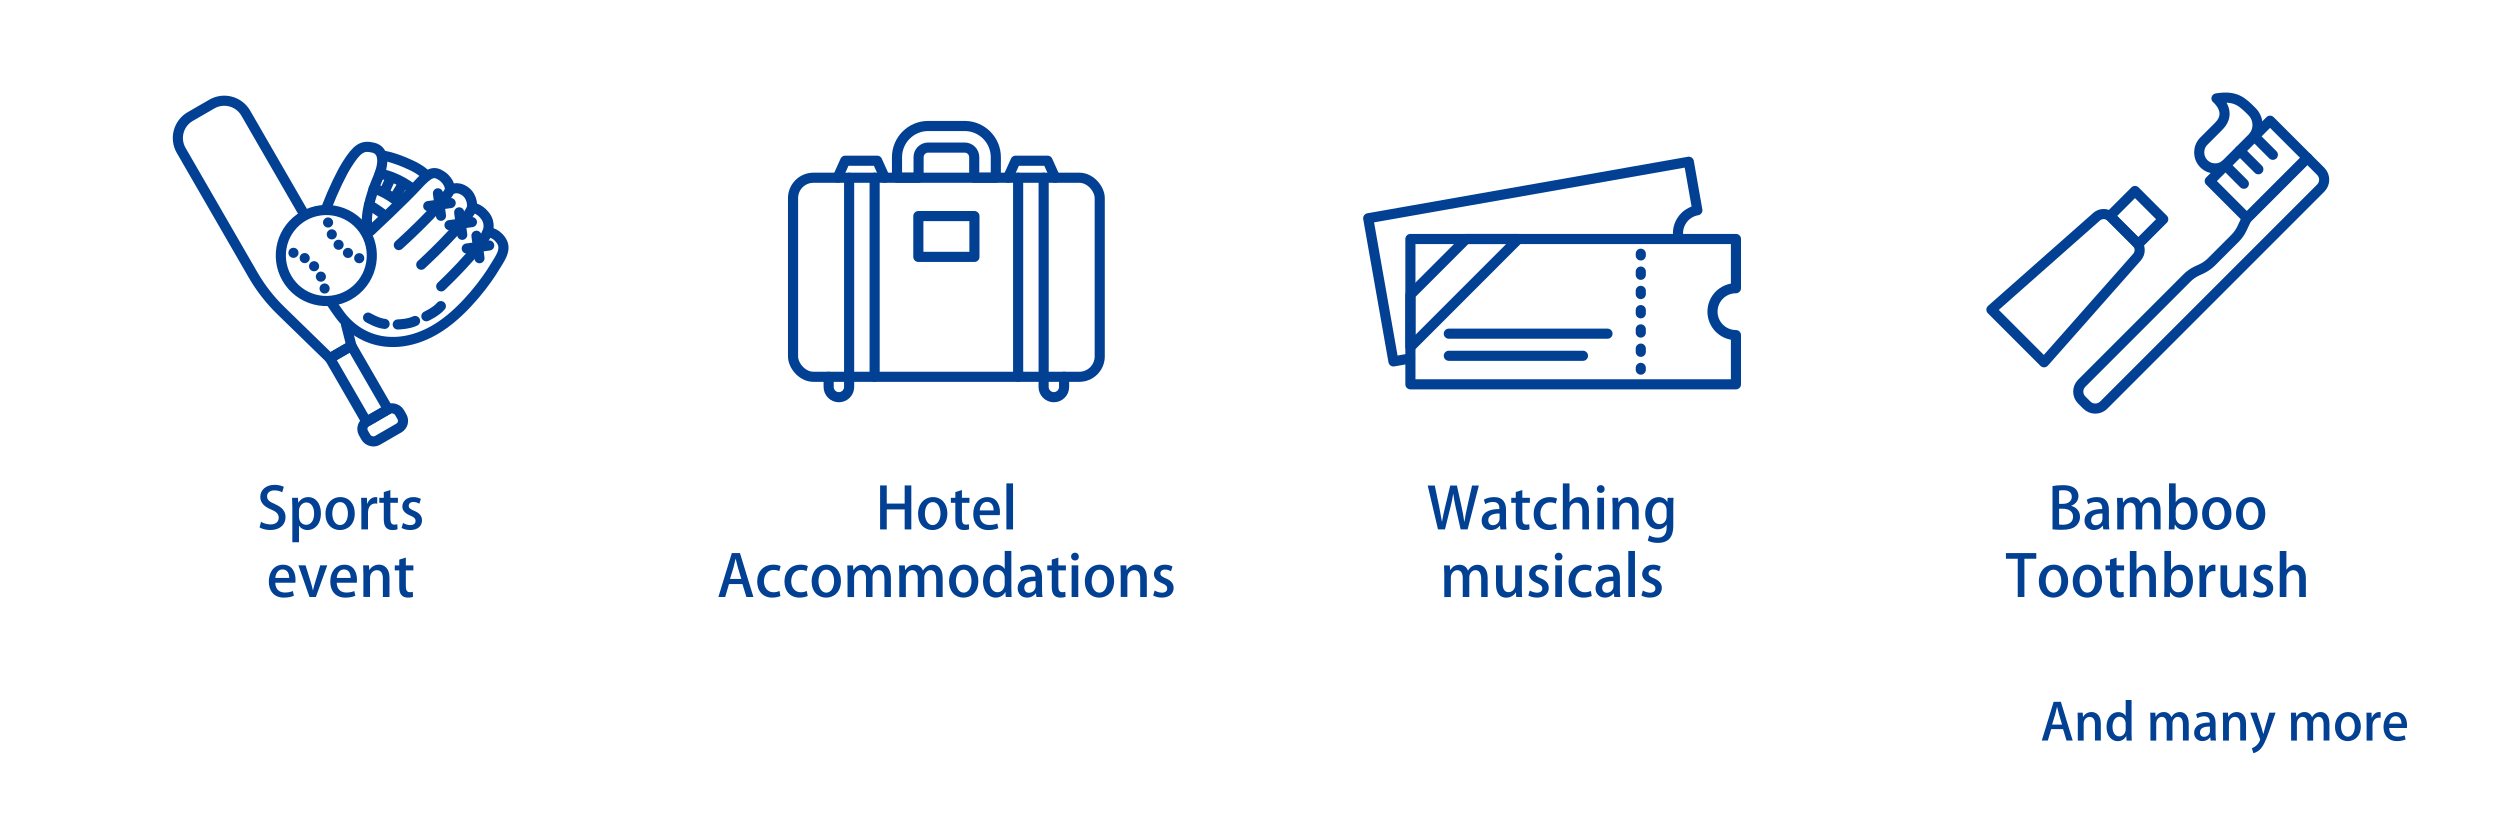 <svg height="247" viewBox="0 0 740 247" width="740" xmlns="http://www.w3.org/2000/svg"><g fill="none" stroke="#024093" stroke-linecap="round" stroke-linejoin="round" stroke-width="3"><path d="m496.79 70.27c-.67-3.78 1.86-7.38 5.63-8.04l-2.53-14.35-94.9 16.73 7.47 42.37 4.92-.87"/><path d="m485.67 109.41v-.52"/><path d="m485.67 104.14v-26.15" stroke-dasharray="0 0 .95 4.75"/><path d="m485.67 75.61v-.51"/><path d="m417.48 87.26v15.45l31.96-31.97h-15.45z"/><path d="m506.9 92.25c0-3.83 3.11-6.94 6.94-6.94v-14.57h-96.36v43.02h96.36v-14.57c-3.83 0-6.94-3.11-6.94-6.94z"/><path d="m428.85 98.77h46.97"/><path d="m428.85 105.31h39.71"/><path d="m626.45 59.1h11.82v10.47h-11.82z" transform="matrix(-.707 -.707 .707 -.707 1034.03 556.97)"/><path d="m624.91 64.28 7.51 7.51c1.18 1.18 1.24 3.07.13 4.32l-27.51 31.13-15.58-15.58 31.13-27.51c1.25-1.1 3.14-1.05 4.32.13z"/><path d="m616.2 118.4 1.51 1.51c1.38 1.38 3.61 1.38 4.99 0l64.22-64.22c1.38-1.38 1.38-3.61 0-4.99l-4-4-17.86 17.86-1.42 3.02c-.52 1.11-1.23 2.12-2.1 2.99l-6.92 6.92c-.88.88-1.91 1.6-3.03 2.12l-1.24.57c-1.13.52-2.15 1.24-3.03 2.12l-31.12 31.12c-1.38 1.38-1.38 3.61 0 4.99z"/><path d="m660.66 37.47h15.62v25.26h-15.62z" transform="matrix(-.707 -.707 .707 -.707 1105.72 558.21)"/><path d="m667.23 40.29 5.53 5.53"/><path d="m662.95 44.58 5.52 5.52"/><path d="m658.66 48.87 5.52 5.52"/><path d="m666.61 40.92-7.55 7.55c-1.85 1.85-4.87 1.85-6.71 0-1.85-1.85-1.85-4.87 0-6.71l4.4-4.4c4.24-4.24-.67-8.23-.67-8.23 5.69-.92 7.56.95 10.52 3.92 2.17 2.17 2.17 5.72 0 7.89z"/><rect height="58.92" rx="6.04" width="90.78" x="234.74" y="52.61"/><path d="m258.89 111.53v-58.92"/><path d="m251.34 111.53v-58.92"/><path d="m301.37 52.61v58.92"/><path d="m308.92 52.61v58.92"/><path d="m294.76 52.61h-6.39v-6.09c0-1.57-1.27-2.84-2.84-2.84h-10.79c-1.57 0-2.84 1.27-2.84 2.84v6.09h-6.39v-6.09c0-5.09 4.14-9.23 9.23-9.23h10.79c5.09 0 9.23 4.14 9.23 9.23z"/><path d="m251.34 111.53v3.01c0 1.67-1.36 3.03-3.03 3.03s-3.03-1.36-3.03-3.03v-3.01"/><path d="m314.97 111.53v3.01c0 1.67-1.36 3.03-3.03 3.03s-3.03-1.36-3.03-3.03v-3.01"/><path d="m271.83 63.96h16.6v12.08h-16.6z"/><path d="m298.35 52.61 2.27-5.04h9.46l2.26 5.04"/><path d="m247.92 52.61 2.26-5.04h9.46l2.27 5.04"/><path d="m102.57 102.75h7.37v21.71h-7.37z" transform="matrix(.866 -.5 .5 .866 -42.56 68.35)"/><rect height="6.4" rx="2.45" transform="matrix(.866 -.5 .5 .866 -47.71 73.49)" width="12.27" x="107.15" y="122.57"/><path d="m89.73 62.9-16.98-29.41c-2.03-3.51-6.52-4.72-10.04-2.69l-6.39 3.69c-3.51 2.03-4.72 6.52-2.69 10.04l21.24 36.79c2.25 3.9 5.03 7.48 8.26 10.62l14.5 14.11 6.39-3.69-1.6-6.31"/><path d="m96.66 61.42c2.04-5.28 4.49-10.31 6.11-12.84 2.91-4.55 4.44-5.72 7.79-4.85 3.36.86 3.07 5.01 1.3 9-1.78 3.99-4.98 13.89-2.12 15.59 0 0 10.26-9.6 13.71-13.41 3.5-3.85 4.98-4.47 7.37-2.8 2.56 1.79 2.4 4.17 2.4 4.17s1.89-1.46 4.41.3c2.51 1.76 2.1 4.95 2.1 4.95s1.89-.13 3.81 2.28c1.92 2.42.73 4.97.73 4.97s2.33-.24 4.12 2.46c1.78 2.7-.52 5.42-2.24 8.3-1.78 2.99-8.1 11.95-15.74 17.04-11.28 7.52-23.29 5.66-30.01-3.66-.8-1.11-1.62-2.28-2.41-3.49"/><path d="m113.26 46.05s2.92.28 8.33 2.79c3.35 1.55 4.59 3.05 4.59 3.05"/><path d="m112.39 51.4c5.57 1 9.78 4.53 9.78 4.53"/><path d="m110.59 55.87c3.58.74 7.52 4.12 7.52 4.12"/><path d="m109.21 60.7c2.24 1.11 4.74 3.15 4.74 3.15"/><path d="m118.05 72.54s12.52-11.21 15.17-16.27"/><path d="m124.69 78.36s12.81-11.73 15.03-16.84"/><path d="m130.6 84.77s11.4-10.73 13.66-16"/><path d="m113.95 56.45 1.69-3.78"/><path d="m116.95 58.19 2.03-3.27"/><path d="m126.76 61 6.64-.9"/><path d="m129.63 57.22.9 6.65"/><path d="m133.05 66.64 6.64-.9"/><path d="m135.92 62.86.9 6.65"/><path d="m138.16 73.56 6.64-.9"/><path d="m141.03 69.78.9 6.65"/><path d="m126.2 93.61s2.97-1.38 4.29-3"/><path d="m117.73 96.04s3.27-.08 5.13-1.03"/><path d="m108.95 94.01s2.81 1.68 4.89 1.86"/><path d="m106.74 66.77c4.89 5.61 4.31 14.12-1.29 19.01-5.61 4.89-14.12 4.31-19.01-1.29-4.89-5.61-4.31-14.12 1.29-19.01 5.61-4.89 14.12-4.31 19.01 1.29z"/><g stroke-dasharray="0 0 0 3.69"><path d="m96.08 85.4c-.4-2.37-1.43-4.65-3.12-6.6-2.13-2.44-4.95-3.92-7.91-4.41"/><path d="m97.11 65.86c.4 2.37 1.43 4.65 3.12 6.6 2.13 2.44 4.95 3.92 7.91 4.41"/></g></g><g fill="#024093"><path d="m83.55 145.73c-.42-.24-1.24-.58-2.31-.58-1.55 0-2.19.9-2.19 1.73 0 1.11.73 1.65 2.38 2.36 2.09.92 3.09 2.06 3.09 3.84 0 2.18-1.62 3.81-4.54 3.81-1.22 0-2.52-.36-3.15-.78l.44-1.65c.7.43 1.75.77 2.82.77 1.55 0 2.41-.8 2.41-1.97 0-1.11-.66-1.79-2.21-2.43-1.94-.78-3.25-1.95-3.25-3.72 0-2.06 1.65-3.6 4.23-3.6 1.24 0 2.18.31 2.74.6l-.48 1.63z"/><path d="m88.33 148.77c.65-1.05 1.67-1.63 2.97-1.63 2.11 0 3.69 1.87 3.69 4.78 0 3.43-1.99 4.98-3.96 4.98-1.12 0-2.04-.53-2.5-1.29h-.03v4.9h-1.97v-10.13c0-1.22-.03-2.19-.07-3.03h1.73l.1 1.43h.03zm.17 4.17c0 1.68 1.16 2.4 2.12 2.4 1.53 0 2.36-1.41 2.36-3.35 0-1.79-.8-3.26-2.31-3.26-1.17 0-2.18 1.1-2.18 2.48v1.73z"/><path d="m105.01 151.95c0 3.5-2.28 4.95-4.39 4.95-2.43 0-4.28-1.78-4.28-4.81s1.94-4.95 4.42-4.95 4.25 1.94 4.25 4.81zm-4.32-3.33c-1.68 0-2.33 1.8-2.33 3.42 0 1.84.87 3.38 2.31 3.38s2.31-1.55 2.31-3.42c0-1.55-.65-3.38-2.29-3.38z"/><path d="m111.67 149.08c-.17-.03-.36-.05-.58-.05-1.33 0-2.16 1.09-2.16 2.72v4.96h-1.97v-6.51c0-1.09-.02-1.99-.07-2.86h1.72l.07 1.72h.07c.42-1.19 1.41-1.92 2.43-1.92.19 0 .32.02.49.05z"/><path d="m113.59 145.65 1.96-.61v2.31h2.23v1.48h-2.23v4.74c0 1.16.36 1.72 1.19 1.72.39 0 .63-.05.87-.12l.07 1.51c-.34.14-.87.22-1.53.22-.78 0-1.44-.25-1.85-.71-.48-.51-.7-1.29-.7-2.52v-4.84h-1.33v-1.48h1.33v-1.7z"/><path d="m124.13 149.11c-.37-.24-1.02-.53-1.78-.53-.88 0-1.36.51-1.36 1.14s.42.97 1.56 1.46c1.55.63 2.36 1.48 2.36 2.84 0 1.8-1.38 2.87-3.5 2.87-.99 0-1.92-.25-2.55-.63l.44-1.46c.48.29 1.34.63 2.14.63 1.05 0 1.56-.51 1.56-1.22s-.39-1.1-1.51-1.58c-1.67-.66-2.4-1.6-2.4-2.69 0-1.56 1.28-2.8 3.25-2.8.92 0 1.72.25 2.23.54z"/><path d="m86.99 176.34c-.66.31-1.7.56-2.97.56-2.82 0-4.45-1.89-4.45-4.74s1.56-5.01 4.22-5.01 3.69 2.19 3.69 4.5c0 .32-.02.59-.05.83h-5.95c.05 2.11 1.36 2.91 2.84 2.91 1.04 0 1.75-.19 2.36-.44l.32 1.39zm-1.39-5.27c.02-1.12-.44-2.52-1.95-2.52s-2.06 1.43-2.16 2.52z"/><path d="m96.87 167.34-3.37 9.37h-1.89l-3.28-9.37h2.12l1.53 4.98c.25.82.46 1.6.63 2.38h.05c.17-.78.39-1.55.63-2.36l1.51-5h2.06z"/><path d="m105.18 176.34c-.66.31-1.7.56-2.97.56-2.82 0-4.45-1.89-4.45-4.74s1.56-5.01 4.22-5.01 3.69 2.19 3.69 4.5c0 .32-.02.59-.05.83h-5.95c.05 2.11 1.36 2.91 2.84 2.91 1.04 0 1.75-.19 2.36-.44l.32 1.39zm-1.39-5.27c.02-1.12-.44-2.52-1.95-2.52s-2.06 1.43-2.16 2.52z"/><path d="m115.3 176.71h-1.97v-5.49c0-1.33-.44-2.45-1.79-2.45-.97 0-2.01.8-2.01 2.29v5.64h-1.97v-6.73c0-1.04-.03-1.84-.07-2.63h1.72l.1 1.39h.05c.44-.8 1.43-1.6 2.84-1.6s3.09.95 3.09 3.84v5.73z"/><path d="m118.17 165.65 1.96-.61v2.31h2.23v1.48h-2.23v4.74c0 1.16.36 1.72 1.19 1.72.39 0 .63-.05.87-.12l.07 1.51c-.34.14-.87.22-1.53.22-.78 0-1.44-.25-1.85-.71-.48-.51-.7-1.29-.7-2.52v-4.84h-1.33v-1.48h1.33v-1.7z"/><path d="m269.75 156.71h-1.97v-5.92h-5.3v5.92h-1.97v-13.02h1.97v5.37h5.3v-5.37h1.97z"/><path d="m280.42 151.95c0 3.5-2.28 4.95-4.39 4.95-2.43 0-4.28-1.78-4.28-4.81s1.94-4.95 4.42-4.95 4.25 1.94 4.25 4.81zm-4.32-3.33c-1.68 0-2.33 1.8-2.33 3.42 0 1.84.87 3.38 2.31 3.38s2.31-1.55 2.31-3.42c0-1.55-.65-3.38-2.29-3.38z"/><path d="m282.77 145.65 1.96-.61v2.31h2.23v1.48h-2.23v4.74c0 1.16.36 1.72 1.19 1.72.39 0 .63-.05.87-.12l.07 1.51c-.34.14-.87.22-1.53.22-.78 0-1.44-.25-1.85-.71-.48-.51-.7-1.29-.7-2.52v-4.84h-1.33v-1.48h1.33v-1.7z"/><path d="m295.5 156.34c-.66.31-1.7.56-2.97.56-2.82 0-4.45-1.89-4.45-4.74s1.56-5.01 4.22-5.01 3.69 2.19 3.69 4.5c0 .32-.02.59-.05.83h-5.95c.05 2.11 1.36 2.91 2.84 2.91 1.04 0 1.75-.19 2.36-.44l.32 1.39zm-1.39-5.27c.02-1.12-.44-2.52-1.95-2.52s-2.06 1.43-2.16 2.52z"/><path d="m299.86 156.71h-1.97v-13.63h1.97z"/><path d="m223 176.71h-2.07l-1.17-3.82h-3.98l-1.12 3.82h-2.02l3.98-13h2.41l3.98 13zm-3.57-5.34-1.02-3.4c-.24-.85-.46-1.77-.65-2.57h-.03c-.19.8-.39 1.75-.61 2.55l-1.04 3.42z"/><path d="m231.01 176.42c-.44.2-1.33.48-2.41.48-2.7 0-4.47-1.85-4.47-4.78s1.84-4.98 4.84-4.98c.9 0 1.68.22 2.09.42l-.39 1.51c-.34-.17-.88-.37-1.68-.37-1.83 0-2.86 1.5-2.86 3.33 0 2.06 1.21 3.28 2.84 3.28.78 0 1.33-.19 1.77-.37z"/><path d="m239.08 176.42c-.44.2-1.33.48-2.41.48-2.7 0-4.47-1.85-4.47-4.78s1.84-4.98 4.84-4.98c.9 0 1.68.22 2.09.42l-.39 1.51c-.34-.17-.88-.37-1.68-.37-1.83 0-2.86 1.5-2.86 3.33 0 2.06 1.21 3.28 2.84 3.28.78 0 1.33-.19 1.77-.37z"/><path d="m248.92 171.95c0 3.5-2.28 4.95-4.39 4.95-2.43 0-4.28-1.78-4.28-4.81s1.94-4.95 4.42-4.95 4.25 1.94 4.25 4.81zm-4.32-3.33c-1.68 0-2.33 1.8-2.33 3.42 0 1.84.87 3.38 2.31 3.38s2.31-1.55 2.31-3.42c0-1.55-.65-3.38-2.29-3.38z"/><path d="m263.73 176.71h-1.94v-5.35c0-1.56-.51-2.6-1.7-2.6-.9 0-1.82.82-1.82 2.18v5.78h-1.94v-5.64c0-1.31-.49-2.31-1.63-2.31-.88 0-1.89.8-1.89 2.28v5.68h-1.94v-6.73c0-1.05-.03-1.84-.07-2.63h1.7l.1 1.38h.05c.46-.78 1.31-1.58 2.74-1.58 1.19 0 2.09.66 2.48 1.72h.03c.63-1.04 1.55-1.72 2.89-1.72s2.92.95 2.92 3.91v5.66z"/><path d="m279.05 176.71h-1.94v-5.35c0-1.56-.51-2.6-1.7-2.6-.9 0-1.82.82-1.82 2.18v5.78h-1.94v-5.64c0-1.31-.49-2.31-1.63-2.31-.88 0-1.89.8-1.89 2.28v5.68h-1.94v-6.73c0-1.05-.03-1.84-.07-2.63h1.7l.1 1.38h.05c.46-.78 1.31-1.58 2.74-1.58 1.19 0 2.09.66 2.48 1.72h.03c.63-1.04 1.55-1.72 2.89-1.72s2.92.95 2.92 3.91v5.66z"/><path d="m289.59 171.95c0 3.5-2.28 4.95-4.39 4.95-2.43 0-4.28-1.78-4.28-4.81s1.94-4.95 4.42-4.95 4.25 1.94 4.25 4.81zm-4.32-3.33c-1.68 0-2.33 1.8-2.33 3.42 0 1.84.87 3.38 2.31 3.38s2.31-1.55 2.31-3.42c0-1.55-.65-3.38-2.29-3.38z"/><path d="m299.36 174.21c0 .85.03 1.85.07 2.5h-1.73l-.1-1.46h-.05c-.49.95-1.51 1.65-2.84 1.65-2.12 0-3.74-1.89-3.74-4.78 0-3.18 1.82-4.98 3.91-4.98 1.21 0 2.07.54 2.48 1.26h.03v-5.32h1.97zm-1.97-3.08c0-1.53-.97-2.43-2.07-2.43-1.51 0-2.35 1.5-2.35 3.35s.82 3.25 2.31 3.25c1.28 0 2.11-1.12 2.11-2.43v-1.73z"/><path d="m308.44 174.48c0 .8.02 1.61.14 2.23h-1.79l-.14-1.09h-.05c-.53.73-1.45 1.27-2.62 1.27-1.75 0-2.75-1.29-2.75-2.74 0-2.33 2.02-3.48 5.24-3.48 0-.7 0-2.09-1.89-2.09-.83 0-1.68.25-2.28.65l-.41-1.31c.66-.42 1.77-.78 3.03-.78 2.75 0 3.52 1.82 3.52 3.81v3.54zm-1.92-2.48c-1.55 0-3.33.29-3.33 1.96 0 1.04.65 1.5 1.38 1.5 1.07 0 1.96-.82 1.96-1.9v-1.55z"/><path d="m311.31 165.65 1.96-.61v2.31h2.23v1.48h-2.23v4.74c0 1.16.36 1.72 1.19 1.72.39 0 .63-.05.87-.12l.07 1.51c-.34.14-.87.22-1.53.22-.78 0-1.44-.25-1.85-.71-.48-.51-.7-1.29-.7-2.52v-4.84h-1.33v-1.48h1.33v-1.7z"/><path d="m318.18 165.9c-.68 0-1.14-.51-1.14-1.14 0-.66.48-1.16 1.16-1.16s1.14.49 1.14 1.16-.44 1.14-1.16 1.14zm.99 10.81h-1.97v-9.38h1.97z"/><path d="m329.78 171.95c0 3.5-2.28 4.95-4.39 4.95-2.43 0-4.28-1.78-4.28-4.81s1.94-4.95 4.42-4.95 4.25 1.94 4.25 4.81zm-4.32-3.33c-1.68 0-2.33 1.8-2.33 3.42 0 1.84.87 3.38 2.31 3.38s2.31-1.55 2.31-3.42c0-1.55-.65-3.38-2.29-3.38z"/><path d="m339.47 176.71h-1.97v-5.49c0-1.33-.44-2.45-1.79-2.45-.97 0-2.01.8-2.01 2.29v5.64h-1.97v-6.73c0-1.04-.03-1.84-.07-2.63h1.72l.1 1.39h.05c.44-.8 1.43-1.6 2.84-1.6s3.09.95 3.09 3.84v5.73z"/><path d="m346.61 169.11c-.37-.24-1.02-.53-1.78-.53-.88 0-1.36.51-1.36 1.14s.42.97 1.56 1.46c1.55.63 2.36 1.48 2.36 2.84 0 1.8-1.38 2.87-3.5 2.87-.99 0-1.92-.25-2.55-.63l.44-1.46c.48.29 1.34.63 2.14.63 1.05 0 1.56-.51 1.56-1.22s-.39-1.1-1.51-1.58c-1.67-.66-2.4-1.6-2.4-2.69 0-1.56 1.28-2.8 3.25-2.8.92 0 1.72.25 2.23.54z"/><path d="m437.74 143.71-3.33 13h-2.06l-1.41-6.27c-.34-1.51-.59-2.82-.75-4.22h-.05c-.2 1.39-.49 2.67-.88 4.22l-1.55 6.27h-2.07l-3.04-13h2.09l1.29 6.19c.32 1.6.61 3.2.83 4.54h.03c.2-1.39.58-2.92.95-4.57l1.48-6.15h1.97l1.36 6.19c.32 1.53.63 3.03.82 4.52h.05c.22-1.53.53-2.99.87-4.57l1.39-6.14h2.01z"/><path d="m445.78 154.48c0 .8.02 1.61.14 2.23h-1.79l-.14-1.09h-.05c-.53.73-1.45 1.27-2.62 1.27-1.75 0-2.75-1.29-2.75-2.74 0-2.33 2.02-3.48 5.24-3.48 0-.7 0-2.09-1.89-2.09-.83 0-1.68.25-2.28.65l-.41-1.31c.66-.42 1.77-.78 3.03-.78 2.75 0 3.52 1.82 3.52 3.81v3.54zm-1.92-2.48c-1.55 0-3.33.29-3.33 1.96 0 1.04.65 1.5 1.38 1.5 1.07 0 1.96-.82 1.96-1.9v-1.55z"/><path d="m448.65 145.65 1.96-.61v2.31h2.23v1.48h-2.23v4.74c0 1.16.36 1.72 1.19 1.72.39 0 .63-.05.87-.12l.07 1.51c-.34.14-.87.22-1.53.22-.78 0-1.44-.25-1.85-.71-.48-.51-.7-1.29-.7-2.52v-4.84h-1.33v-1.48h1.33v-1.7z"/><path d="m460.84 156.42c-.44.2-1.33.48-2.41.48-2.7 0-4.47-1.85-4.47-4.78s1.84-4.98 4.84-4.98c.9 0 1.68.22 2.09.42l-.39 1.51c-.34-.17-.88-.37-1.68-.37-1.83 0-2.86 1.5-2.86 3.33 0 2.06 1.21 3.28 2.84 3.28.78 0 1.33-.19 1.77-.37z"/><path d="m470.34 156.71h-1.97v-5.47c0-1.34-.46-2.46-1.79-2.46-.97 0-2.01.8-2.01 2.21v5.73h-1.97v-13.63h1.97v5.54h.03c.61-.97 1.67-1.48 2.69-1.48 1.41 0 3.04.95 3.04 3.91v5.66z"/><path d="m473.81 145.9c-.68 0-1.14-.51-1.14-1.14 0-.66.48-1.16 1.16-1.16s1.14.49 1.14 1.16-.44 1.14-1.16 1.14zm.99 10.81h-1.97v-9.38h1.97z"/><path d="m485.07 156.71h-1.97v-5.49c0-1.33-.44-2.45-1.79-2.45-.97 0-2.01.8-2.01 2.29v5.64h-1.97v-6.73c0-1.04-.03-1.84-.07-2.63h1.72l.1 1.39h.05c.44-.8 1.43-1.6 2.84-1.6s3.09.95 3.09 3.84v5.73z"/><path d="m495.37 147.34c-.05.66-.08 1.45-.08 2.7v5.34c0 1.87-.15 5.32-4.59 5.32-1.09 0-2.23-.24-2.96-.68l.44-1.53c.58.34 1.48.66 2.53.66 1.53 0 2.62-.85 2.62-2.97v-.9h-.03c-.48.8-1.39 1.38-2.6 1.38-2.21 0-3.72-1.96-3.72-4.57 0-3.18 1.92-4.95 3.96-4.95 1.39 0 2.18.71 2.57 1.46h.03l.08-1.26zm-2.06 3.62c0-1.24-.82-2.26-2.02-2.26-1.36 0-2.31 1.29-2.31 3.3 0 1.84.83 3.15 2.29 3.15 1.02 0 2.04-.78 2.04-2.35z"/><path d="m440.37 176.71h-1.94v-5.35c0-1.56-.51-2.6-1.7-2.6-.9 0-1.82.82-1.82 2.18v5.78h-1.94v-5.64c0-1.31-.49-2.31-1.63-2.31-.88 0-1.89.8-1.89 2.28v5.68h-1.94v-6.73c0-1.05-.03-1.84-.07-2.63h1.7l.1 1.38h.05c.46-.78 1.31-1.58 2.74-1.58 1.19 0 2.09.66 2.48 1.72h.03c.63-1.04 1.55-1.72 2.89-1.72s2.92.95 2.92 3.91v5.66z"/><path d="m450.46 174.03c0 1.05.05 1.94.08 2.69h-1.73l-.1-1.36h-.05c-.39.65-1.31 1.55-2.82 1.55-1.62 0-3.03-1-3.03-3.99v-5.58h1.97v5.25c0 1.62.46 2.69 1.75 2.69.9 0 1.96-.71 1.96-2.12v-5.8h1.97v6.68z"/><path d="m457.65 169.11c-.37-.24-1.02-.53-1.78-.53-.88 0-1.36.51-1.36 1.14s.42.97 1.56 1.46c1.55.63 2.36 1.48 2.36 2.84 0 1.8-1.38 2.87-3.5 2.87-.99 0-1.92-.25-2.55-.63l.44-1.46c.48.29 1.34.63 2.14.63 1.05 0 1.56-.51 1.56-1.22s-.39-1.1-1.51-1.58c-1.67-.66-2.4-1.6-2.4-2.69 0-1.56 1.28-2.8 3.25-2.8.92 0 1.72.25 2.23.54z"/><path d="m461.34 165.9c-.68 0-1.14-.51-1.14-1.14 0-.66.48-1.16 1.16-1.16s1.14.49 1.14 1.16-.44 1.14-1.16 1.14zm.99 10.81h-1.97v-9.38h1.97z"/><path d="m471.16 176.42c-.44.2-1.33.48-2.41.48-2.7 0-4.47-1.85-4.47-4.78s1.84-4.98 4.84-4.98c.9 0 1.68.22 2.09.42l-.39 1.51c-.34-.17-.88-.37-1.68-.37-1.83 0-2.86 1.5-2.86 3.33 0 2.06 1.21 3.28 2.84 3.28.78 0 1.33-.19 1.77-.37z"/><path d="m479.49 174.48c0 .8.02 1.61.14 2.23h-1.79l-.14-1.09h-.05c-.53.73-1.45 1.27-2.62 1.27-1.75 0-2.75-1.29-2.75-2.74 0-2.33 2.02-3.48 5.24-3.48 0-.7 0-2.09-1.89-2.09-.83 0-1.68.25-2.28.65l-.41-1.31c.66-.42 1.77-.78 3.03-.78 2.75 0 3.52 1.82 3.52 3.81v3.54zm-1.92-2.48c-1.55 0-3.33.29-3.33 1.96 0 1.04.65 1.5 1.38 1.5 1.07 0 1.96-.82 1.96-1.9v-1.55z"/><path d="m483.95 176.71h-1.97v-13.63h1.97z"/><path d="m491.12 169.11c-.37-.24-1.02-.53-1.78-.53-.88 0-1.36.51-1.36 1.14s.42.97 1.56 1.46c1.55.63 2.36 1.48 2.36 2.84 0 1.8-1.38 2.87-3.5 2.87-.99 0-1.92-.25-2.55-.63l.44-1.46c.48.29 1.34.63 2.14.63 1.05 0 1.56-.51 1.56-1.22s-.39-1.1-1.51-1.58c-1.67-.66-2.4-1.6-2.4-2.69 0-1.56 1.28-2.8 3.25-2.8.92 0 1.72.25 2.23.54z"/><path d="m613.52 219.2h-1.83l-1.03-3.38h-3.51l-.99 3.38h-1.79l3.51-11.47h2.13zm-3.15-4.71-.9-3c-.21-.75-.41-1.56-.57-2.26h-.03c-.17.71-.34 1.54-.54 2.25l-.92 3.01z"/><path d="m621.85 219.2h-1.74v-4.84c0-1.17-.39-2.16-1.57-2.16-.86 0-1.77.71-1.77 2.03v4.98h-1.74v-5.94c0-.92-.03-1.62-.06-2.33h1.51l.09 1.23h.04c.39-.7 1.26-1.41 2.5-1.41s2.73.84 2.73 3.39v5.05z"/><path d="m630.94 217c0 .75.03 1.63.06 2.21h-1.53l-.09-1.29h-.05c-.43.84-1.33 1.46-2.5 1.46-1.87 0-3.3-1.67-3.3-4.21 0-2.8 1.61-4.39 3.45-4.39 1.07 0 1.83.48 2.19 1.11h.03v-4.69h1.74v9.82zm-1.74-2.71c0-1.35-.85-2.14-1.83-2.14-1.33 0-2.07 1.32-2.07 2.96s.72 2.86 2.04 2.86c1.12 0 1.86-.99 1.86-2.14v-1.53z"/><path d="m647.86 219.2h-1.71v-4.72c0-1.38-.45-2.29-1.5-2.29-.79 0-1.6.72-1.6 1.92v5.1h-1.71v-4.98c0-1.16-.43-2.04-1.44-2.04-.78 0-1.66.71-1.66 2.01v5.01h-1.71v-5.94c0-.93-.03-1.62-.06-2.33h1.5l.09 1.21h.04c.41-.69 1.16-1.39 2.42-1.39 1.05 0 1.84.58 2.19 1.51h.03c.56-.92 1.37-1.51 2.55-1.51s2.58.84 2.58 3.45v5z"/><path d="m655.82 217.24c0 .71.02 1.42.12 1.96h-1.58l-.12-.96h-.04c-.47.64-1.28 1.12-2.31 1.12-1.54 0-2.43-1.14-2.43-2.42 0-2.05 1.79-3.08 4.62-3.08 0-.61 0-1.84-1.67-1.84-.74 0-1.49.23-2.01.57l-.36-1.16c.58-.38 1.56-.69 2.67-.69 2.43 0 3.1 1.6 3.1 3.36v3.12zm-1.69-2.19c-1.37 0-2.94.26-2.94 1.73 0 .92.57 1.32 1.21 1.32.95 0 1.73-.72 1.73-1.68z"/><path d="m664.84 219.2h-1.74v-4.84c0-1.17-.39-2.16-1.57-2.16-.86 0-1.77.71-1.77 2.03v4.98h-1.74v-5.94c0-.92-.03-1.62-.06-2.33h1.51l.09 1.23h.04c.39-.7 1.26-1.41 2.5-1.41s2.73.84 2.73 3.39v5.05z"/><path d="m673.57 210.94-2 5.73c-.97 2.71-1.66 4.25-2.65 5.21-.75.69-1.51.97-1.92 1.06l-.45-1.47c1.8-.64 2.45-2.32 2.45-2.55 0-.09-.02-.19-.09-.36l-2.83-7.62h1.9l1.5 4.65c.17.54.33 1.17.45 1.65h.04c.12-.48.29-1.09.43-1.65l1.33-4.65h1.83z"/><path d="m689.5 219.2h-1.71v-4.72c0-1.38-.45-2.29-1.5-2.29-.79 0-1.6.72-1.6 1.92v5.1h-1.71v-4.98c0-1.16-.43-2.04-1.44-2.04-.78 0-1.66.71-1.66 2.01v5.01h-1.71v-5.94c0-.93-.03-1.62-.06-2.33h1.5l.09 1.21h.04c.41-.69 1.16-1.39 2.42-1.39 1.05 0 1.84.58 2.19 1.51h.03c.56-.92 1.37-1.51 2.55-1.51s2.58.84 2.58 3.45v5z"/><path d="m698.8 215c0 3.09-2.01 4.37-3.87 4.37-2.15 0-3.78-1.58-3.78-4.25s1.71-4.36 3.9-4.36 3.75 1.71 3.75 4.24zm-3.81-2.94c-1.49 0-2.05 1.59-2.05 3.01 0 1.62.76 2.99 2.04 2.99s2.04-1.37 2.04-3.02c0-1.36-.57-2.98-2.03-2.98z"/><path d="m704.68 212.47c-.15-.03-.31-.04-.51-.04-1.17 0-1.91.96-1.91 2.4v4.38h-1.74v-5.75c0-.96-.02-1.75-.06-2.52h1.51l.06 1.51h.06c.38-1.05 1.25-1.69 2.15-1.69.17 0 .29.01.43.04v1.67z"/><path d="m712.07 218.87c-.58.27-1.5.5-2.62.5-2.49 0-3.93-1.67-3.93-4.18s1.38-4.42 3.72-4.42 3.25 1.93 3.25 3.97c0 .29-.01.52-.04.74h-5.25c.04 1.86 1.2 2.56 2.5 2.56.92 0 1.54-.17 2.08-.39l.28 1.23zm-1.23-4.65c.01-.99-.39-2.22-1.72-2.22s-1.82 1.26-1.91 2.22z"/><path d="m613.08 149.74c1.36.34 2.6 1.43 2.6 3.25 0 1.38-.65 2.18-1.12 2.62-.87.83-2.29 1.22-4.44 1.22-1.16 0-2.02-.08-2.58-.15v-12.8c.73-.15 1.89-.27 3.04-.27 3.96 0 4.64 1.94 4.64 3.25 0 1.24-.78 2.33-2.14 2.84v.05zm-2.38-.61c1.56 0 2.55-.87 2.55-2.07 0-1.56-1.26-1.95-2.48-1.95-.65 0-1.04.05-1.28.1v3.93h1.21zm-1.21 6.12c.29.05.68.07 1.19.07 1.58 0 2.94-.66 2.94-2.38s-1.48-2.35-2.99-2.35h-1.14z"/><path d="m624.23 154.48c0 .8.02 1.61.14 2.23h-1.79l-.14-1.09h-.05c-.53.73-1.45 1.27-2.62 1.27-1.75 0-2.75-1.29-2.75-2.74 0-2.33 2.02-3.48 5.24-3.48 0-.7 0-2.09-1.89-2.09-.83 0-1.68.25-2.28.65l-.41-1.31c.66-.42 1.77-.78 3.03-.78 2.75 0 3.52 1.82 3.52 3.81v3.54zm-1.92-2.48c-1.55 0-3.33.29-3.33 1.96 0 1.04.65 1.5 1.38 1.5 1.07 0 1.96-.82 1.96-1.9v-1.55z"/><path d="m639.56 156.71h-1.94v-5.35c0-1.56-.51-2.6-1.7-2.6-.9 0-1.82.82-1.82 2.18v5.78h-1.94v-5.64c0-1.31-.49-2.31-1.63-2.31-.88 0-1.89.8-1.89 2.28v5.68h-1.94v-6.73c0-1.05-.03-1.84-.07-2.63h1.7l.1 1.38h.05c.46-.78 1.31-1.58 2.74-1.58 1.19 0 2.09.66 2.48 1.72h.03c.63-1.04 1.55-1.72 2.89-1.72s2.92.95 2.92 3.91v5.66z"/><path d="m644.03 148.65c.56-.95 1.53-1.51 2.84-1.51 2.14 0 3.62 1.89 3.62 4.74 0 3.42-1.99 5.01-3.93 5.01-1.21 0-2.14-.49-2.77-1.6h-.05l-.1 1.41h-1.68c.03-.63.07-1.65.07-2.5v-11.13h1.97v5.58zm-.03 4.35c0 1.19.85 2.31 2.14 2.31 1.51 0 2.35-1.34 2.35-3.35 0-1.77-.76-3.25-2.33-3.25-1.24 0-2.16 1.21-2.16 2.45v1.83z"/><path d="m660.5 151.95c0 3.5-2.28 4.95-4.39 4.95-2.43 0-4.28-1.78-4.28-4.81s1.94-4.95 4.42-4.95 4.25 1.94 4.25 4.81zm-4.32-3.33c-1.68 0-2.33 1.8-2.33 3.42 0 1.84.87 3.38 2.31 3.38s2.31-1.55 2.31-3.42c0-1.55-.65-3.38-2.29-3.38z"/><path d="m670.53 151.95c0 3.5-2.28 4.95-4.39 4.95-2.43 0-4.28-1.78-4.28-4.81s1.94-4.95 4.42-4.95 4.25 1.94 4.25 4.81zm-4.32-3.33c-1.68 0-2.33 1.8-2.33 3.42 0 1.84.87 3.38 2.31 3.38s2.31-1.55 2.31-3.42c0-1.55-.65-3.38-2.29-3.38z"/><path d="m602.74 165.39h-3.52v11.32h-1.97v-11.32h-3.5v-1.68h8.99z"/><path d="m612.17 171.95c0 3.5-2.28 4.95-4.39 4.95-2.43 0-4.28-1.78-4.28-4.81s1.94-4.95 4.42-4.95 4.25 1.94 4.25 4.81zm-4.32-3.33c-1.68 0-2.33 1.8-2.33 3.42 0 1.84.87 3.38 2.31 3.38s2.31-1.55 2.31-3.42c0-1.55-.65-3.38-2.29-3.38z"/><path d="m622.2 171.95c0 3.5-2.28 4.95-4.39 4.95-2.43 0-4.28-1.78-4.28-4.81s1.94-4.95 4.42-4.95 4.25 1.94 4.25 4.81zm-4.32-3.33c-1.68 0-2.33 1.8-2.33 3.42 0 1.84.87 3.38 2.31 3.38s2.31-1.55 2.31-3.42c0-1.55-.65-3.38-2.29-3.38z"/><path d="m624.55 165.65 1.96-.61v2.31h2.23v1.48h-2.23v4.74c0 1.16.36 1.72 1.19 1.72.39 0 .63-.05.87-.12l.07 1.51c-.34.14-.87.22-1.53.22-.78 0-1.44-.25-1.85-.71-.48-.51-.7-1.29-.7-2.52v-4.84h-1.33v-1.48h1.33v-1.7z"/><path d="m638.17 176.71h-1.97v-5.47c0-1.34-.46-2.46-1.79-2.46-.97 0-2.01.8-2.01 2.21v5.73h-1.97v-13.63h1.97v5.54h.03c.61-.97 1.67-1.48 2.69-1.48 1.41 0 3.04.95 3.04 3.91v5.66z"/><path d="m642.66 168.65c.56-.95 1.53-1.51 2.84-1.51 2.14 0 3.62 1.89 3.62 4.74 0 3.42-1.99 5.01-3.93 5.01-1.21 0-2.14-.49-2.77-1.6h-.05l-.1 1.41h-1.68c.03-.63.07-1.65.07-2.5v-11.13h1.97v5.58zm-.03 4.35c0 1.19.85 2.31 2.14 2.31 1.51 0 2.35-1.34 2.35-3.35 0-1.77-.76-3.25-2.33-3.25-1.24 0-2.16 1.21-2.16 2.45v1.83z"/><path d="m655.76 169.08c-.17-.03-.36-.05-.58-.05-1.33 0-2.16 1.09-2.16 2.72v4.96h-1.97v-6.51c0-1.09-.02-1.99-.07-2.86h1.72l.07 1.72h.07c.42-1.19 1.41-1.92 2.43-1.92.19 0 .32.02.49.05z"/><path d="m664.91 174.03c0 1.05.05 1.94.08 2.69h-1.73l-.1-1.36h-.05c-.39.65-1.31 1.55-2.82 1.55-1.62 0-3.03-1-3.03-3.99v-5.58h1.97v5.25c0 1.62.46 2.69 1.75 2.69.9 0 1.96-.71 1.96-2.12v-5.8h1.97v6.68z"/><path d="m672.1 169.11c-.37-.24-1.02-.53-1.78-.53-.88 0-1.36.51-1.36 1.14s.42.97 1.56 1.46c1.55.63 2.36 1.48 2.36 2.84 0 1.8-1.38 2.87-3.5 2.87-.99 0-1.92-.25-2.55-.63l.44-1.46c.48.29 1.34.63 2.14.63 1.05 0 1.56-.51 1.56-1.22s-.39-1.1-1.51-1.58c-1.67-.66-2.4-1.6-2.4-2.69 0-1.56 1.28-2.8 3.25-2.8.92 0 1.72.25 2.23.54z"/><path d="m682.54 176.71h-1.97v-5.47c0-1.34-.46-2.46-1.79-2.46-.97 0-2.01.8-2.01 2.21v5.73h-1.97v-13.63h1.97v5.54h.03c.61-.97 1.67-1.48 2.69-1.48 1.41 0 3.04.95 3.04 3.91v5.66z"/></g></svg>